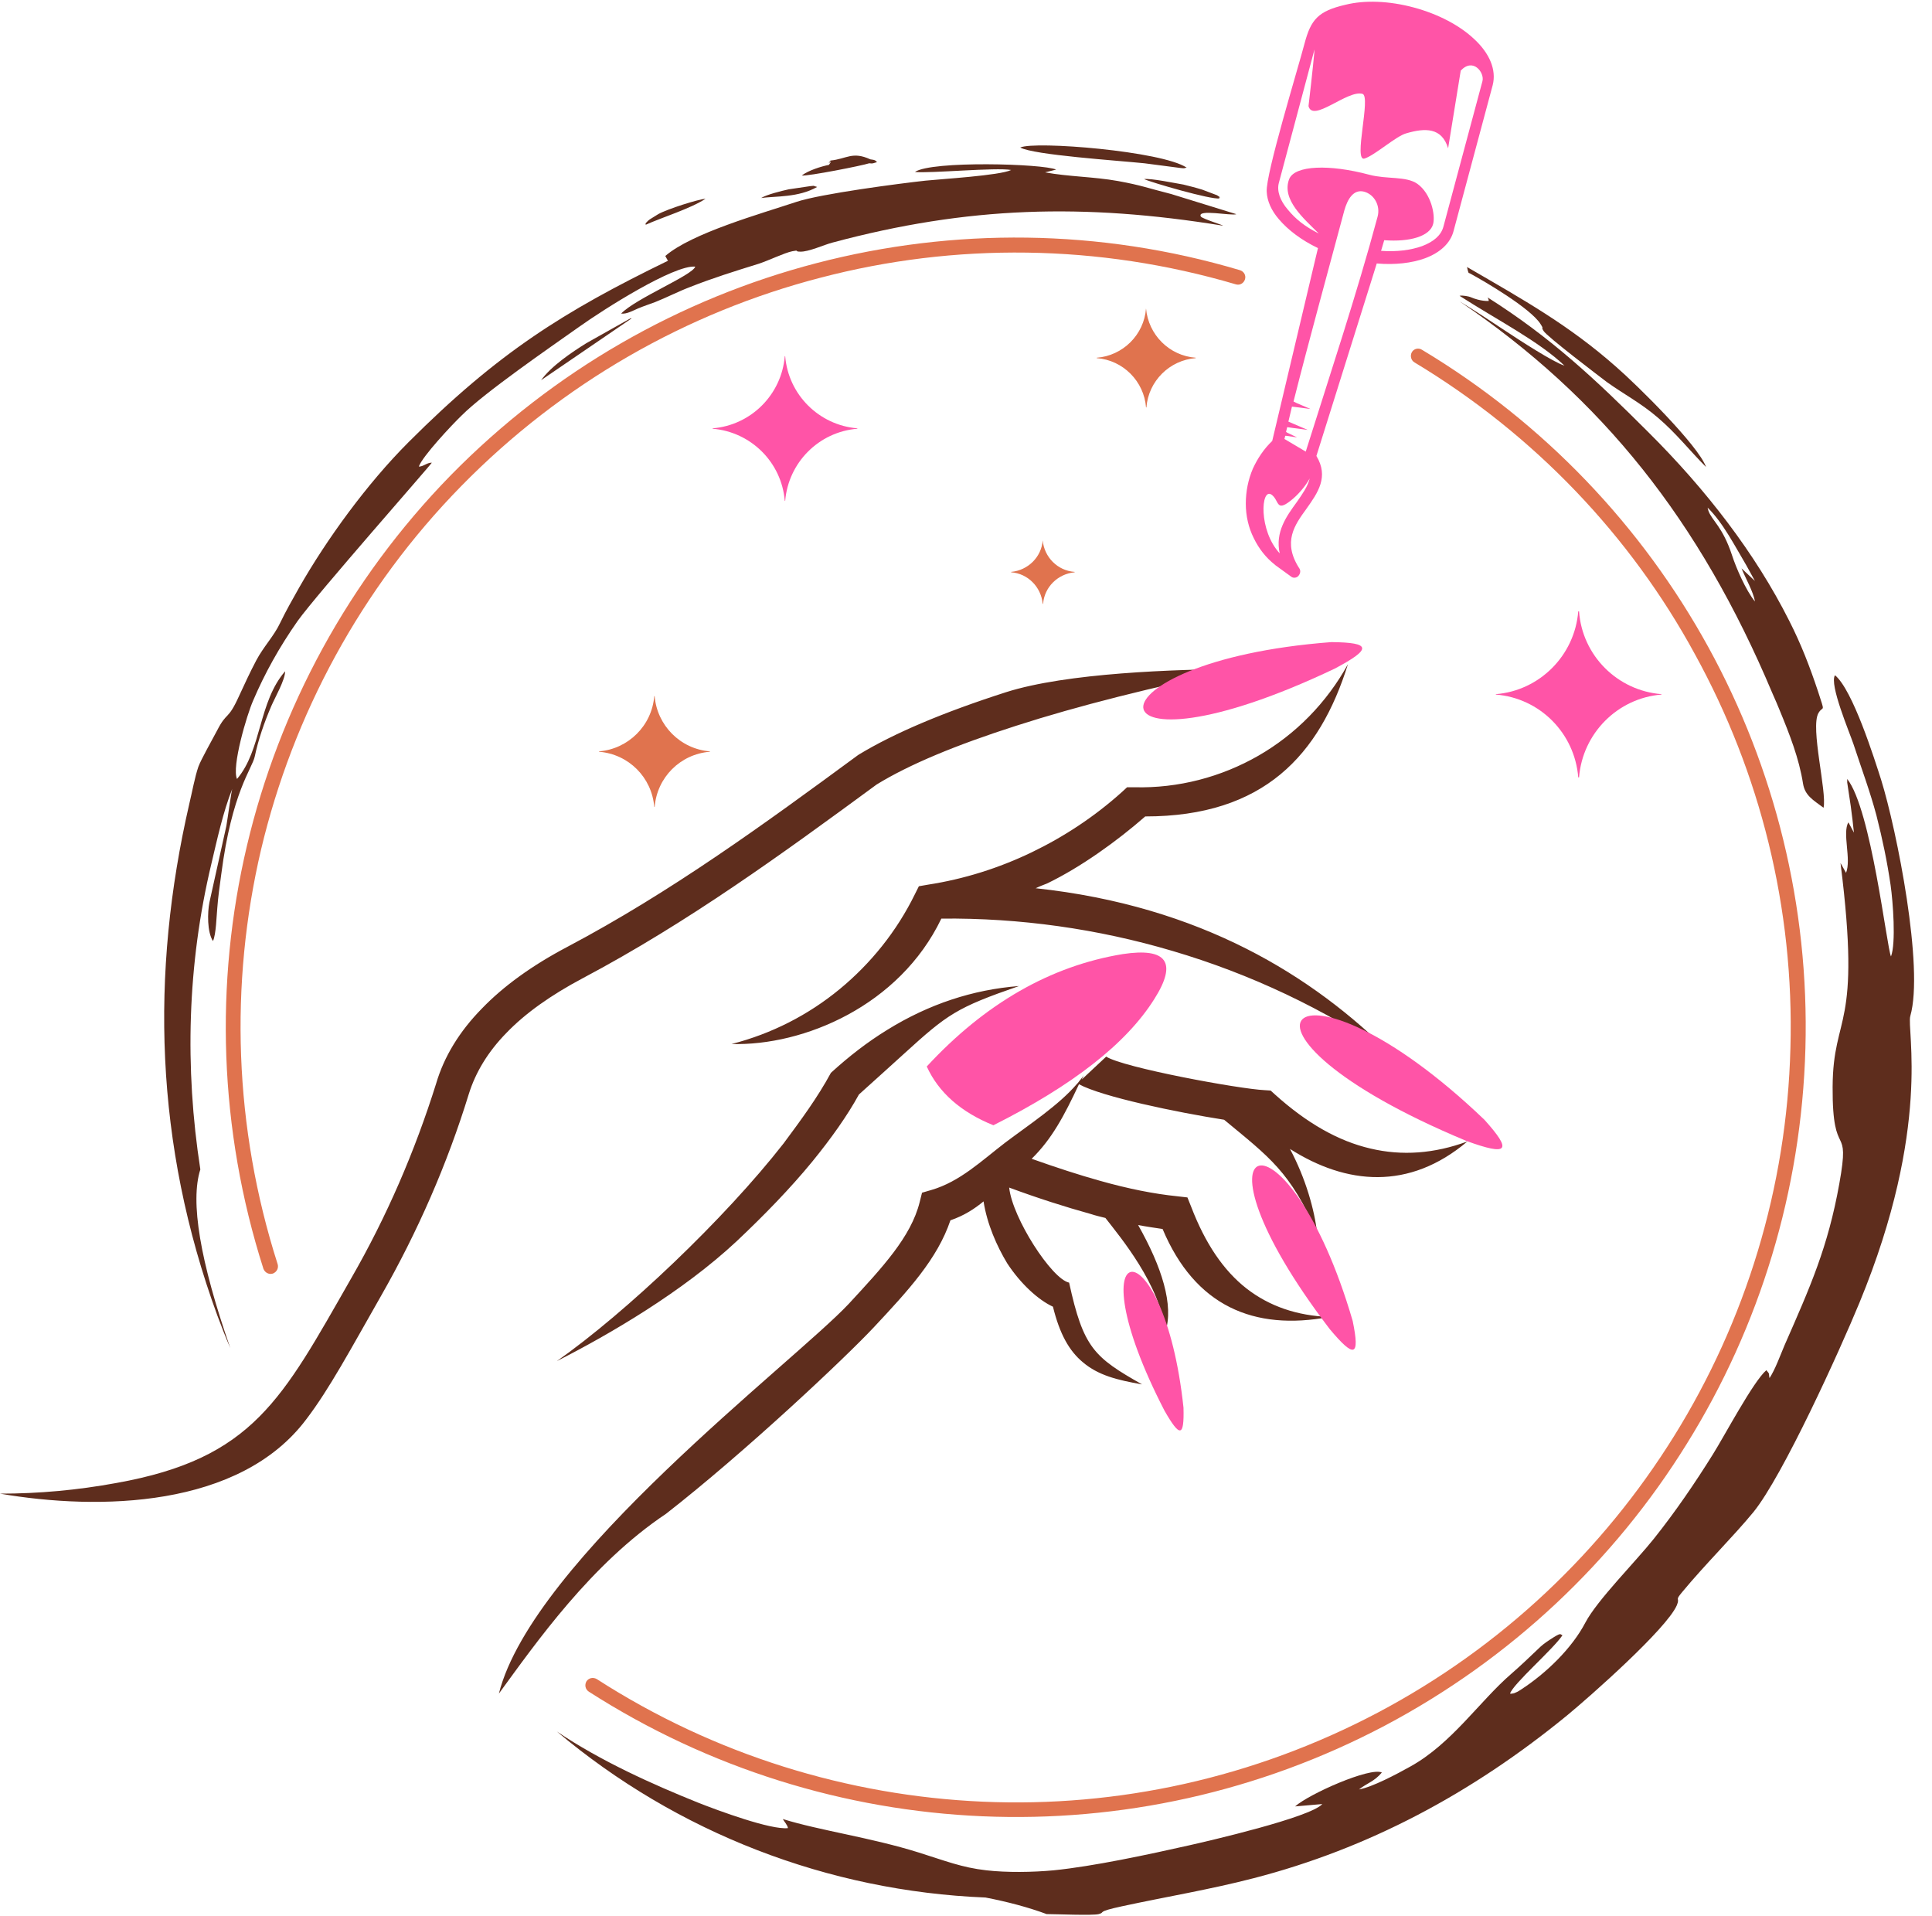 <?xml version="1.0" encoding="UTF-8"?>
<!DOCTYPE svg PUBLIC '-//W3C//DTD SVG 1.0//EN'
          'http://www.w3.org/TR/2001/REC-SVG-20010904/DTD/svg10.dtd'>
<svg height="485.7" preserveAspectRatio="xMidYMid meet" version="1.0" viewBox="0.0 -0.2 489.9 485.7" width="489.9" xmlns="http://www.w3.org/2000/svg" xmlns:xlink="http://www.w3.org/1999/xlink" zoomAndPan="magnify"
><g id="change1_1"
  ><path clip-rule="evenodd" d="M313.5,54.1L297,49c-6.3-1.6-7.5-2.2-13.5-3.3 c-6.1-1.1-12.6-1.1-18.5-2.2l2.8-0.7c-3.2-1.5-31.6-2.3-35.8,0.6c3.7,0.4,20.6-1.2,24.4-0.5c-2.8,1.4-17.9,2.3-21.7,2.7 c-6.4,0.7-26.5,3.3-32.8,5.4c-9,3-26.5,7.9-33.2,13.7l0.6,1.1c0,0,0.1,0.1,0.1,0.1c-26.5,12.9-43.1,23.3-65.8,46 c-10.6,10.6-20.8,24.7-27.7,36.8c-1.7,3-3.4,6-4.9,9.1c-1.5,3.2-4.2,6-6,9.4c-1.7,3.2-3,6.1-4.4,9.1c-2.9,6.4-3,3.7-5.6,8.8 c-1.2,2.3-4,7.2-4.7,9.1c-0.9,2.6-1.6,6.5-2.3,9.4c-9.9,43-8.8,86.3,7.1,129.7c1,2.7,2.1,5.5,3.3,8.3c-7.7-22.1-10.2-37.2-7.6-45.3 c-4-25.8-3.3-52,2.8-77.5c1.4-5.9,3-13.3,5.3-19c-0.2,0.4-1.2,7.7-1.5,9.4l-4.3,19.4c-0.5,2.5-0.6,7.5,0.9,9.8 c0.8-1.7,0.9-6.4,1.1-8.4c0.2-2.8,0.6-5.5,1-8.5c2.7-21,7.8-26.7,8.5-29.9c0.9-4.3,2.4-8.6,4.2-12.8c0.9-2.1,3.5-6.6,3.5-8.8 c-6.8,7.8-5.9,19.9-12.2,27.3c-1.4-3.1,2.5-16.3,4.1-19.9c2.9-6.8,6.6-13.5,11.3-20.2c4.8-6.7,33.9-39.7,34-40.1c-1.3,0-2.1,1-3.3,1 c0.9-2.6,8.4-10.6,10.9-13c5.8-5.8,22.2-17.1,29.7-22.4c6.3-4.5,24.1-15.8,29.5-15.3c-0.7,2.2-15,8-18.8,11.9 c1.4,0.2,3.1-0.8,4.3-1.3c1.7-0.7,2.7-1,4.3-1.6c2.8-1.1,5.9-2.7,8.8-3.8c5.8-2.3,11.6-4.1,17.4-5.9c2.5-0.8,6.6-2.8,8.6-3.2 c2-0.4,0.4,0.1,2,0.1c2.1,0.1,6.2-1.8,8.2-2.3c34.3-9.2,63.7-10,98.9-4.3c0.9,0.1-5.1-1.7-5.5-2.3C303.4,52.7,312.3,54.6,313.5,54.1 C313.5,54.2,313.5,54.1,313.5,54.1 M441.6,143.9c1,2.5,3,5.9,3.4,8.4c-2.3-2.8-4.8-8.6-5.8-11.7c-2.4-7.3-5.1-8.8-6-11.3l-0.2-0.8 c3.9,3.8,7,9.9,9.8,14.6l2.2,4L441.6,143.9z M449.4,175.5c0.8,1.8,1.4,3.2,1.8,4.2c2.6,6.3,5,12.4,6,18.8c0.5,3,2.5,4.1,5.2,6.1 c0.9-4-3.4-20.3-1.3-24c1.2-2.1,1.8,0.4-0.1-5.5c-2.1-6.3-4.3-12-7.3-17.9c-8.6-17.1-21.1-33.3-35.8-47.9 c-13.3-13.3-24.7-24-40.7-34.1c0.2,0.3,0.3,0.6,0.3,0.9c0,0-1.9,0.2-4.7-1c-0.2-0.1-1.9-0.5-2.7-0.3c9.5,6.1,20.1,11.5,26.6,17.7 c-2.7-0.8-11.5-6.5-15.1-8.9c-3.9-2.6-7.7-5.1-11.5-7.4C406.3,100.7,431,131.8,449.4,175.5z M372.4,69l0.3,0.1 c3.7,2,15.3,8.8,17.9,12.8c1.1,1.7,0,0.5,0.8,1.8c0.8,1.4,14.4,11.7,16.1,13c4.5,3.2,8.6,5.3,12.9,9c4.7,4,8,8.3,12.2,12.5 c-1.9-5.4-17.5-20.8-22.8-25.4c-12-10.6-23.5-17-37.8-25.3C372.1,68,372.2,68.5,372.4,69z M137.2,96.2l23-15.7c-0.1,0-0.2,0.1-0.3,0 l-11.2,6.3C145,89.1,139.8,92.6,137.2,96.2z M290.1,45.2c1.6,0.8,17.1,5.3,19.1,4.9c-0.3-0.7,1,0.3-0.6-0.8l-3.7-1.4 c-1.6-0.5-3.2-0.9-4.8-1.3C297.7,46.2,292,45,290.1,45.2z M178.9,50.2c-1.8,0.1-9.7,2.6-12,3.9c-0.6,0.4-1.5,0.9-2.1,1.3 c-0.3,0.2-0.5,0.4-0.7,0.6c-1.1,1.2-0.1,0-0.4,0.8C167.9,54.9,175.1,52.7,178.9,50.2z M193,50c3.7-0.5,9.5-0.1,14.2-2.8 c-1.4-0.4-0.4-0.3-1.8-0.2l-5.4,0.8C198.2,48.2,194.5,49.1,193,50z M220.4,41.2c0.5,0,0.4,0.1,1,0c0.3-0.1,0.7-0.2,1-0.3 c-0.6-0.5-0.3-0.5-1.7-0.7c-4.6-2.1-6-0.1-10.1,0.3c-1.4,1.9,1.1-1.1-0.4,1.1c-2,0.4-5.2,1.4-6.9,2.7 C204.9,44.5,218.6,41.8,220.4,41.2z M258.7,37.2c3.4,1.9,24.7,3.3,31.5,4l9.2,1.2c1.1,0.1,0.6,0.1,1.5-0.1 C294.6,38.1,262.4,35.5,258.7,37.2z M262.6,225c41.9,4.5,70.3,22.2,90.5,42.4c-17.2-11.8-36.1-20.7-55.8-26.5 c-18.9-5.6-38.7-8.4-58.6-8.2c-10.6,22.1-34.9,32.3-53.2,31.8c10.2-2.6,19.5-7.4,27.4-13.9c7.9-6.5,14.5-14.7,19.1-24.1l1-2l2.3-0.4 c9.1-1.4,18-4.2,26.3-8.2c8.3-4,16-9.1,22.9-15.3l1.3-1.2l1.8,0c11.2,0.3,22.1-2.6,31.5-8c9.4-5.4,17.3-13.4,22.7-23.2 c-7.2,23-21.3,38.6-51.4,38.6c-7.2,6.3-16.4,12.9-24.9,17C264.4,224.2,263.5,224.6,262.6,225z M210.7,271.8 c4.5-4.1,9.1-7.7,14.3-10.9c10.5-6.5,21.7-10.2,33.4-11.1c-15.9,5.5-18.1,7.1-29.2,17.2c-3,2.7-6.7,6.1-11.4,10.3 c-2.9,5.3-7,11.1-11.9,17.1c-5.5,6.7-12.1,13.5-19.1,20.1c-13.7,12.8-32.2,23.6-45.6,30.4c17.5-12.3,42.5-36,57.5-55.2 C203,283.9,207.3,278.1,210.7,271.8z M249.4,304.4c-2.3,1.9-4.9,3.6-8.4,4.8c-3.3,9.8-10.7,17.8-19.4,27.1 c-7.3,7.8-32.8,31.8-52.7,47.3v0c-19,12.7-32.9,32.6-42.4,45.6c8.6-34,74.8-84,88.7-98.8c8.6-9.3,15.8-17,18-25.8l0.6-2.4l2.4-0.7 c7.2-2.1,12.7-7.4,18.7-12c6.1-4.6,13.6-9.5,18.2-14.9l0,0l0.2-0.2c0.5-0.7,1.1-1.3,1.5-2l-0.5,1.1l6.2-5.8 c4.4,2.8,33.7,8.2,40.2,8.5l1.5,0.1l1.1,1c8,7.2,16,11.8,24.2,13.7c8,1.9,16.2,1.3,24.6-1.8c-14.8,12.5-30.7,11-45,1.9 c4,7.5,6.2,15.4,6.9,21.4c-6.8-15.6-12-19.2-23.6-28.8c-12.1-1.9-30.9-5.8-36.8-9c-3.8,8.1-6.9,13.9-12,18.9 c6.2,2.2,12,4.1,17.4,5.6c7.1,2,13.6,3.3,19.5,3.9l2.6,0.3l1,2.5c3.5,9.1,8.1,16,14,20.6c5.8,4.5,12.8,6.9,21,7.2 c-19.2,3.6-34.1-2.8-42.3-22.3c-2-0.3-4.1-0.6-6.2-1c6,10.6,9.1,20.3,6.9,27.1c-1.3-12-11.4-24-15.2-28.9c-1.2-0.3-2.5-0.6-3.7-1 c-6.5-1.8-13.4-4-20.7-6.7c0.8,7.7,10.8,23.2,15.2,24.1c3.6,16.5,6.3,18.9,18.5,25.8c-6.3-1.1-11.1-2.3-15-5.6 c-3.5-2.9-5.9-7.2-7.6-14.1c-3.7-1.7-8.2-5.8-11.6-11C252.8,315.8,250.3,310.2,249.4,304.4z M314.6,169.4 c-22.4,4.6-41.4,9.4-56.9,14.4c-15.3,4.9-27.1,9.8-35.4,14.9c-24.1,17.7-47.9,35-74.5,49.1c-8.1,4.3-14.6,8.9-19.4,13.9 c-4.7,4.8-7.8,10-9.5,15.4l0,0c-5.5,17.9-13,35-22.3,51.3c-7.7,13.5-13.1,23.6-18.9,31.2C60.8,382.2,25,382.8,0,378.5 c9.9,0,19.7-0.9,29.5-2.7c34.7-6.2,42-21.2,59.5-51.8c9.1-15.8,16.2-32.3,21.6-49.5c2-6.8,5.9-13.2,11.6-19 c5.5-5.7,12.7-10.9,21.6-15.6c26.3-13.9,49.9-31.1,73.7-48.6l0.3-0.2c8.9-5.4,21.4-10.7,37.3-15.8 C270.5,170.4,297.8,169.5,314.6,169.4z M465.3,171c-1.5,2.3,3.7,14.5,4.7,17.5c2,6.1,4.2,12,5.8,18c1.6,6.3,2.7,11.6,3.6,17.7 c0.6,4.2,1.4,14.7,0.1,18.1c-1.1-2.4-5-37.3-11.1-45c0,0.5,0,0.3,0,0.9l0.9,6c0.3,2.3,0.6,4.6,0.8,6.7l-1.4-2.6 c-1.6,2.7,0.8,9.4-0.6,12.8l-1.4-2.5c5.4,42.8-1.9,37.8-2,56.8c-0.1,19.3,4.6,8.4,1.7,24.5c-2.9,16.2-7.4,26.2-13.9,41 c-1.1,2.6-2.4,6.2-3.8,8.3c-0.3-1.4,0.2-0.8-0.8-2c-3.3,2.8-10.7,16.8-13.6,21.4c-4.5,7.2-9.4,14.4-14.9,21.3 c-4.7,5.9-14.4,15.6-17.4,21.3c-3.4,6.5-9.9,12.8-16.2,16.9c-0.4,0.3-1.1,0.7-1.4,0.8c-1.9,0.8,0.5-0.1-0.6,0.2 c-0.6,0.2-0.5,0.1-0.9,0.1c0.8-2.5,10.9-11.2,13.3-14.8c-0.7-0.2-0.1-0.9-3.3,1.2c-1.2,0.8-1.9,1.3-3,2.4c-2.2,2.1-4.4,4.2-6.7,6.2 c-8,6.9-15.1,17.7-25.6,23.5c-3.4,1.9-9.6,5.2-13,5.8c2-1.6,3.9-2,5.8-4.3c-3-1.4-18.4,5.4-22,8.6l6.9-0.6c-3,3.4-29,9.4-33.9,10.5 c-10.2,2.3-24.2,5.3-34.2,6.3c-5.3,0.5-11.9,0.6-17.1,0c-6.2-0.7-10.4-2.4-17.1-4.5c-12.1-3.8-25.2-5.6-34.5-8.5 c0.3,0.6,1.2,1.5,1.3,2.3c-4.3,0.5-17.6-4.4-22.9-6.5c-11.2-4.5-24.6-10.5-35.7-18l0,0c30.5,25.7,68.8,40.5,108.7,42.1 c5.7,1.1,10.9,2.5,15.5,4.2h0.1c2.1,0,11.6,0.4,13.1,0c1.9-0.5-1-0.5,6-2c11.1-2.4,22.1-4.2,33.3-7.1c29-7.5,55.2-21.4,79.5-41.3 c5.7-4.7,25.2-21.9,27.8-27.9c0.9-2.2-0.7-0.9,1.4-3.4c5.8-7,12.9-14,18-20.2c7.5-9.2,22-41.2,26.9-53.1 c18.4-44.6,11.9-69.3,12.9-72.7c3.5-12.2-3.4-47-7.4-59.9C475.3,192.2,469.8,174.7,465.3,171z" fill="#5E2D1D" fill-rule="evenodd"
  /></g
  ><g id="change2_1"
  ><path d="M358.7,91.7c-0.9-0.5-1.2-1.7-0.7-2.6c0.5-0.9,1.7-1.2,2.6-0.6c31,18.6,55.8,44.8,72.6,75.4 c16.8,30.6,25.6,65.6,24.6,101.7c-1,36.1-11.6,70.6-30.1,100.3c-18.4,29.7-44.6,54.5-76.5,71.4c-32,16.9-67.2,24.5-102.1,23 c-34.9-1.5-69.4-12.1-99.8-31.6c-0.9-0.6-1.1-1.7-0.6-2.6c0.6-0.9,1.7-1.1,2.6-0.6c29.8,19.2,63.7,29.6,97.9,31.1 c34.2,1.5,68.8-6,100.2-22.6c31.4-16.6,57-41,75.1-70.1c18.1-29.1,28.6-62.9,29.5-98.4c1-35.5-7.7-69.8-24.2-99.8 C413.5,135.7,389.1,110,358.7,91.7 M165.9,176.3c-0.6,7.5-6.6,13.4-14,14v0.1c7.5,0.6,13.4,6.5,14,14h0.1c0.6-7.5,6.5-13.4,14-14 v-0.1c-7.5-0.6-13.4-6.6-14-14H165.9z M264.4,136.8c-0.3,4.2-3.7,7.6-8,8v0.1c4.2,0.3,7.6,3.7,8,8h0.1c0.3-4.2,3.7-7.6,8-8v-0.1 C268.2,144.5,264.8,141.1,264.4,136.8L264.4,136.8z M290.6,78c-0.5,6.7-5.9,12-12.5,12.5v0.1c6.7,0.5,12,5.9,12.5,12.5h0.1 c0.5-6.7,5.9-12,12.5-12.5v-0.1C296.5,90,291.2,84.7,290.6,78L290.6,78z M70.4,320.3c0.3,1-0.2,2-1.2,2.4c-1,0.3-2-0.2-2.4-1.2 c-11.3-35.4-12.4-72.4-4.2-107.2c8.2-34.8,25.8-67.5,51.7-94c26-26.5,58.2-44.8,92.8-53.8c34.6-9,71.7-8.8,107.3,1.8 c1,0.3,1.6,1.3,1.3,2.3c-0.3,1-1.3,1.6-2.3,1.3c-34.9-10.3-71.3-10.6-105.3-1.7c-34,8.8-65.6,26.8-91.1,52.8 c-25.5,26-42.7,58.1-50.8,92.2C58.2,249.3,59.3,285.6,70.4,320.3z" fill="#E0734E"
  /></g
  ><g id="change3_1"
  ><path clip-rule="evenodd" d="M199,90.1c-0.8,9.7-8.5,17.5-18.3,18.3v0.1 c9.7,0.8,17.5,8.5,18.3,18.3h0.1c0.8-9.7,8.5-17.5,18.3-18.3v-0.1c-9.7-0.8-17.5-8.5-18.3-18.3H199z M400.2,154.8 c-0.9,11.2-9.8,20.1-20.9,21v0.1c11.2,0.9,20,9.8,20.9,21h0.2c0.9-11.2,9.8-20.1,20.9-21v-0.1c-11.2-0.9-20.1-9.8-20.9-21H400.2z" fill="#FF54A7" fill-rule="evenodd"
  /></g
  ><g id="change3_2"
  ><path clip-rule="evenodd" d="M367.2,37.4c-1.6-5.3-5.8-5.2-10.6-3.8c-2.6,0.7-8,5.6-10.6,6.4 c-2.9,0.9,1.7-15.7-0.5-16.4c-3.8-1.1-12.6,7.4-13.7,3.1c0.9-7.6,1.6-14.5,1.5-14.3l-8.6,32.2l-0.4,1.5c-0.6,2.1,0.3,4.6,2.3,6.9 c1.9,2.3,4.2,4.2,7.8,6c-3.8-3.8-9.5-8.6-7.5-13.8c1.4-3.5,10.2-3.8,20.3-1.1c4.5,1.2,9.3,0.3,12.2,2.3c3.5,2.5,4.6,7.9,4,10.2 c-0.8,3.1-5.9,4.6-12.4,4.1l-0.8,2.7c4,0.3,7.6-0.2,10.4-1.2c2.9-1.1,4.8-2.7,5.4-4.9l9.9-36.9c0.6-2.1-2.3-6.1-5.5-2.7L367.2,37.4z M328.9,110.7l-2.5-1.2l-0.3-0.2c0.1-0.4,0.2-0.8,0.3-1.2l1.4,0.2l3.8,0.5l-3.5-1.5l-1.4-0.6c0.3-1.3,0.6-2.5,0.9-3.8l0.9,0.1 l3.8,0.5l-3.5-1.5l-0.8-0.4c4.1-16.2,8.6-32.4,12.9-48.5c0.8-2.8,2.3-5.4,5-4.7l0,0c2.6,0.7,4.2,3.6,3.4,6.4 c-5.2,19.4-12.2,40.4-18.2,59.5l-5.4-3.2c0.1-0.3,0.1-0.5,0.2-0.8l0.3,0L328.9,110.7z M324.5,140.1c-5.4-5.8-4.8-16.7-2.1-14.9 c2,1.4,1.1,4.5,4.8,1.6c1.7-1.3,3.7-3.5,4.9-5.7c-0.5,2.1-1.9,4-3.2,5.9C326.2,130.7,323.3,134.7,324.5,140.1z M337.2,336.8 c6.2,7.4,7.7,7.1,5.8-2.1C326.5,278.2,298.1,285.6,337.2,336.8z M371.9,289.1c10.5,3.8,11.7,2.6,4.5-5.4 C327.6,237,303.6,260.7,371.9,289.1z M292.7,253.1c-7.1,11.3-20.7,21.9-40.8,32c-8.2-3.3-13.9-8.3-16.9-14.9 c14.8-16,31.4-25.5,49.7-28.5C295.9,240,298.6,243.8,292.7,253.1z M338.5,169.3c9.4-5,9.3-6.6-0.9-6.7 C273.1,167.5,274.6,199.7,338.5,169.3z M295.3,357.5c3.9,6.8,5,6.7,4.8-0.8C295.1,309.7,271.6,311.6,295.3,357.5z M322.6,111.6 c-2.1,2-3.7,4.4-4.9,7c-1.2,2.8-1.8,5.8-1.8,8.9c0,3.1,0.7,6.1,2,8.7c1.3,2.7,3.1,5,5.4,6.8c0,0,0.1,0.1,0.1,0.1l4,2.9 c0.6,0.5,1.6,0.3,2-0.4c0.4-0.6,0.4-1.3,0-1.8c-4.2-6.6-1.1-10.9,1.8-14.9c3-4.2,5.8-8.2,2.6-13.5l14.4-45.9l0,0l0.9-2.9 c4.6,0.4,8.9-0.1,12.2-1.3c3.8-1.4,6.5-3.8,7.3-7l9.9-36.9c1-3.9-0.8-8.1-4.7-11.7c-3.6-3.4-9-6.3-15.3-8 c-6.3-1.7-12.5-1.9-17.3-0.7c-7,1.6-8.8,3.8-10.4,9.8c-1.7,6.5-9.9,33.2-9.6,37.6c0.1,2.4,1.2,4.8,3.1,7c2.3,2.7,5.7,5.3,9.9,7.3 l-0.6,2.5L322.6,111.6z" fill="#FF54A7" fill-rule="evenodd"
  /></g
></svg
>
